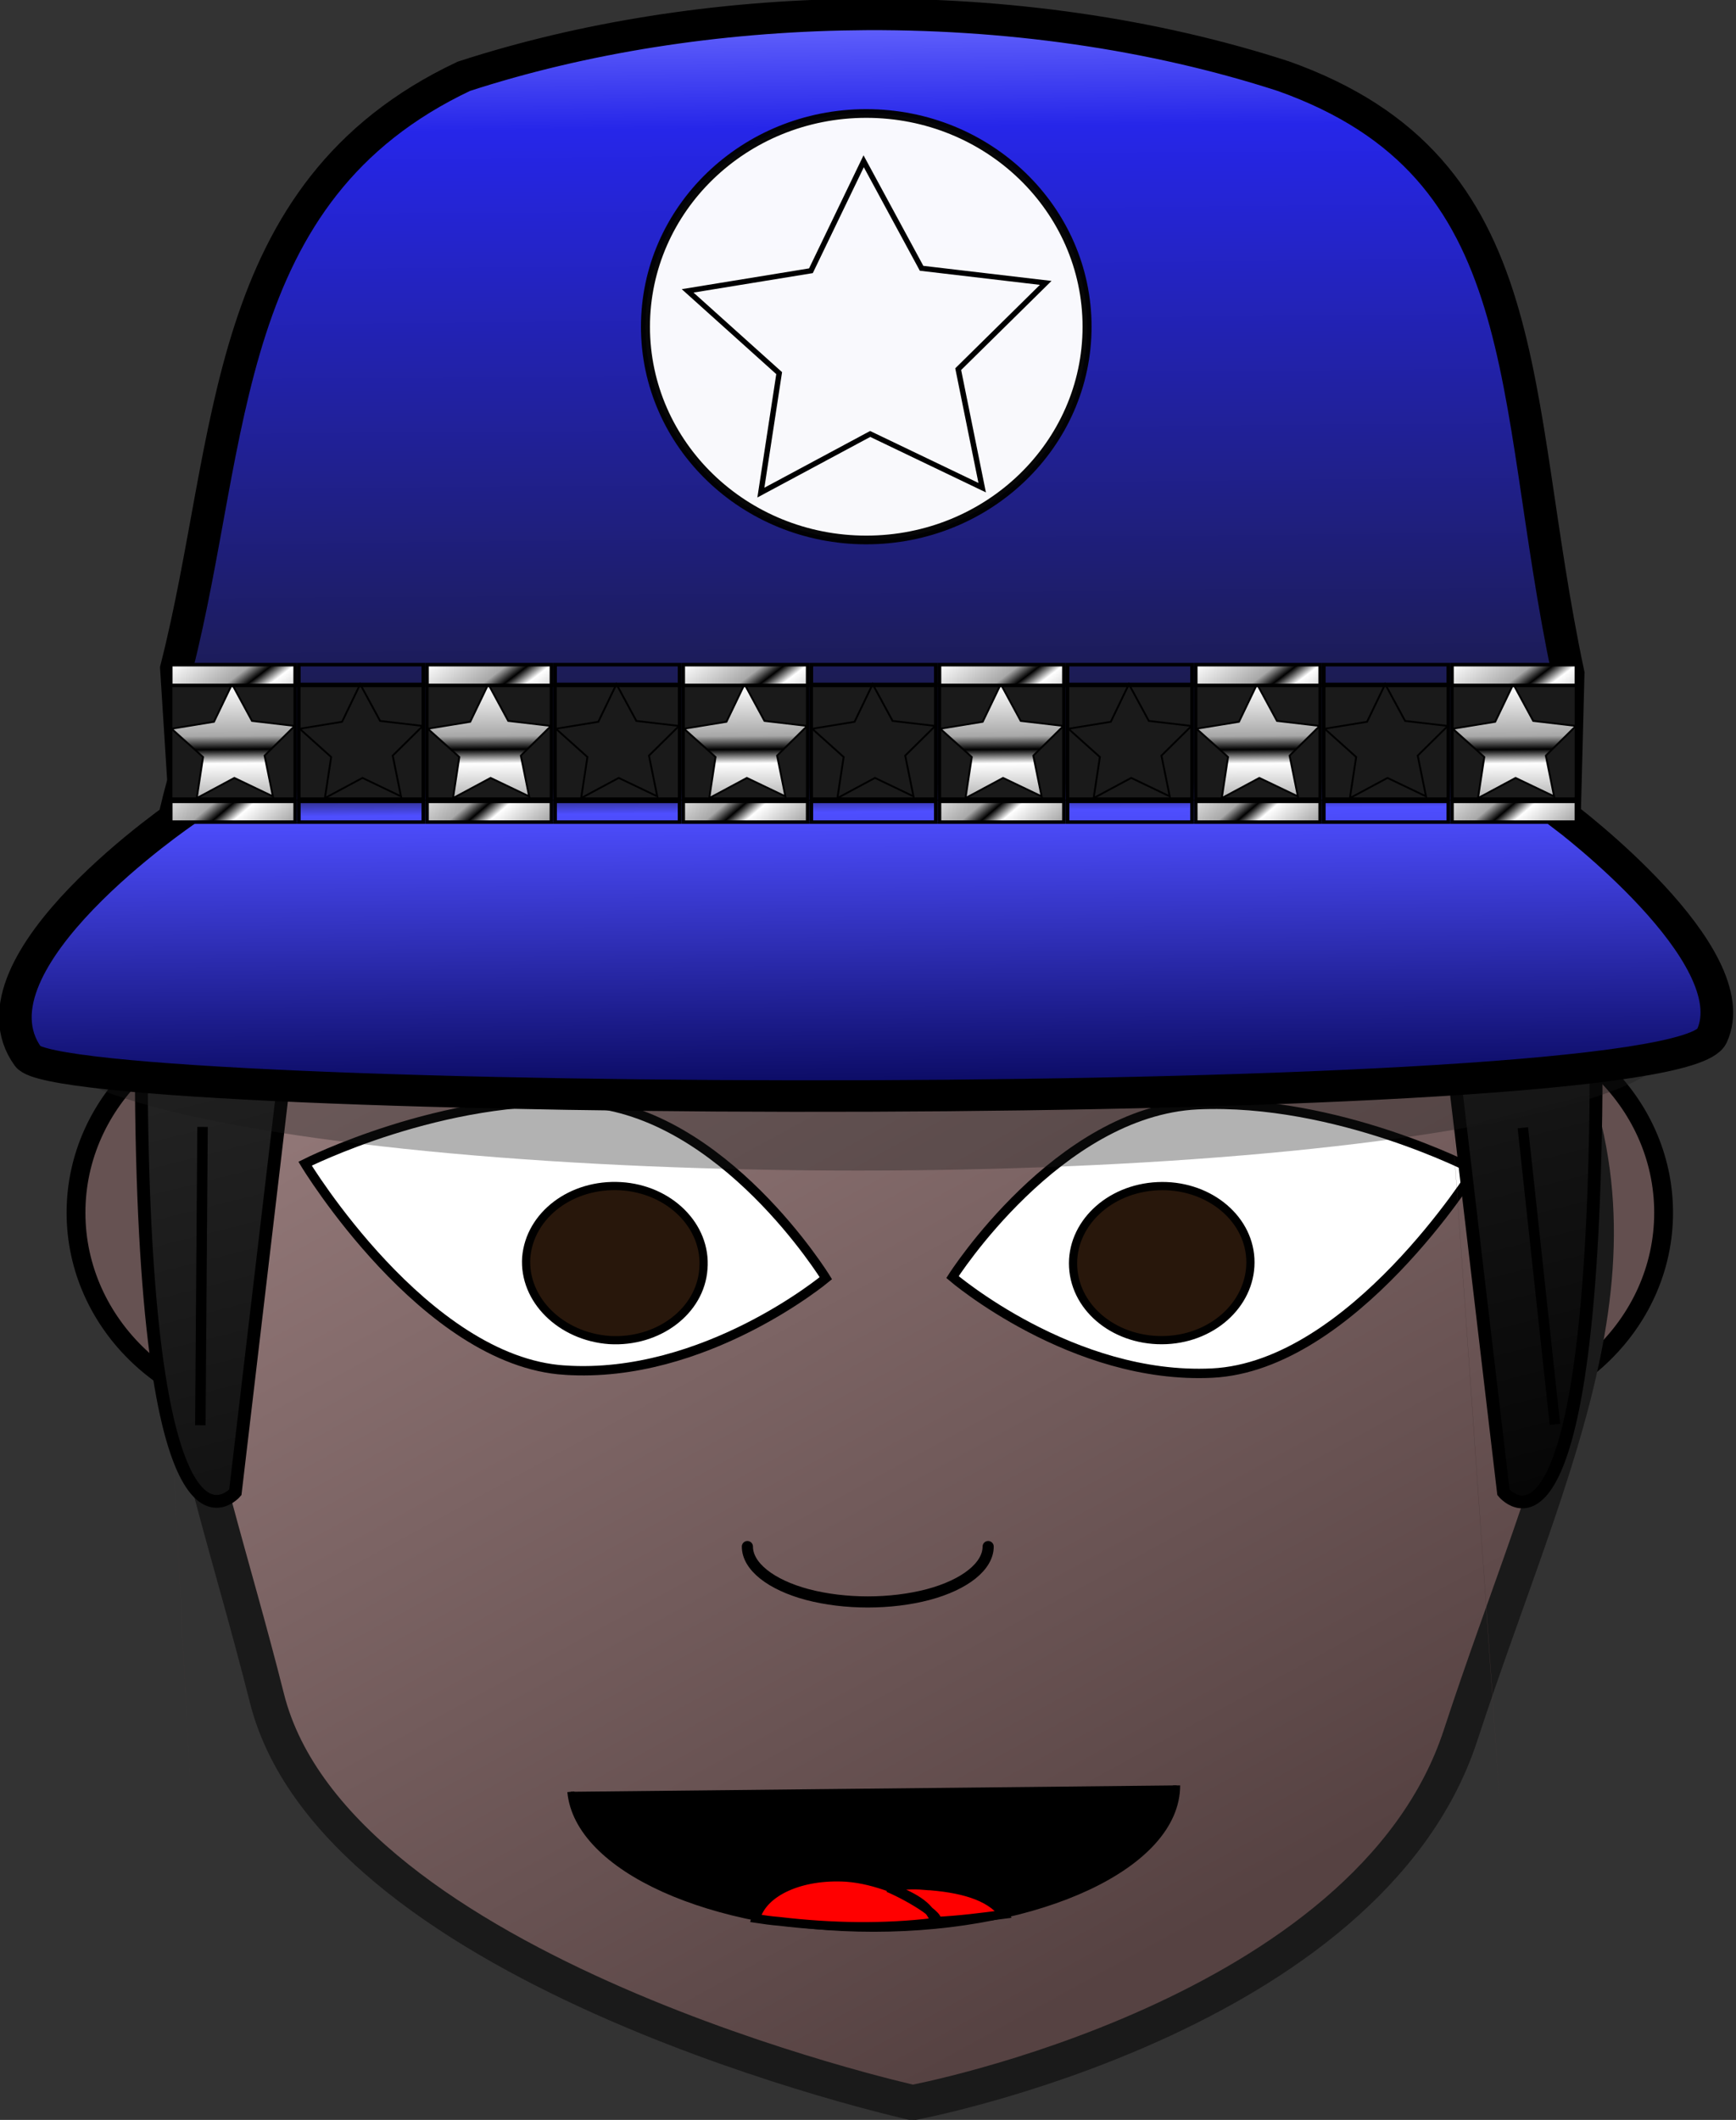 <?xml version="1.0" encoding="UTF-8"?>
<svg version="1.1" viewBox="0 0 166.07 202.73" xml:space="preserve" xmlns="http://www.w3.org/2000/svg" xmlns:xlink="http://www.w3.org/1999/xlink"><rect x="0" y="0" width="166.07" height="202.73" fill="#333333" stroke="none"/><defs><linearGradient id="g" x1="358.83" x2="425.5" y1="272.04" y2="393.99" gradientTransform="translate(-301.1 -214.63)" gradientUnits="userSpaceOnUse"><stop stop-color="#a18585" offset="0"/><stop stop-color="#564242" offset="1"/></linearGradient><linearGradient id="e" x1="139.72" x2="50.82" y1="174.89" y2="-15.541" gradientTransform="matrix(1.003 0 0 .544 6.133 47.596)" gradientUnits="userSpaceOnUse"><stop stop-color="#060606" offset="0"/><stop stop-color="#383838" offset="1"/></linearGradient><linearGradient id="f" x1="391.67" x2="394.52" y1="450.43" y2="771.14" gradientUnits="userSpaceOnUse"><stop stop-color="#6a6aff" offset="0"/><stop stop-color="#2626e9" offset=".106"/><stop stop-color="#1a1a39" offset=".691"/><stop stop-color="#4e4eff" offset=".715"/><stop stop-color="#00004a" offset="1"/></linearGradient><linearGradient id="a" x1="190.81" x2="207.28" y1="511.59" y2="573.81" gradientUnits="userSpaceOnUse" xlink:href="#d"/><linearGradient id="d"><stop stop-color="#fff" offset="0"/><stop stop-color="#a8a8a8" offset=".429"/><stop offset=".544"/><stop stop-color="#fff" offset=".664"/><stop stop-color="#aaa" offset="1"/></linearGradient><linearGradient id="c" x1="156.83" x2="176.66" y1="445.02" y2="470.09" gradientUnits="userSpaceOnUse" xlink:href="#d"/><linearGradient id="b" x1="147.1" x2="167.95" y1="445.52" y2="469.08" gradientTransform="translate(-1.2688e-5 39.017)" gradientUnits="userSpaceOnUse" xlink:href="#d"/></defs><ellipse cx="27.886" cy="115.97" rx="20.615" ry="19.429" fill="#665252" stroke="#000" stroke-linecap="round" stroke-linejoin="bevel" stroke-width="1.8"/><ellipse cx="138.53" cy="115.97" rx="20.615" ry="19.429" fill="#634f4f" stroke="#000" stroke-linecap="round" stroke-linejoin="bevel" stroke-width="1.8"/><path d="m85.146 68.749c-25.307 0.055-49.25 4.867-61.875 27.6-12.682 22.788-4.392 39.648 2.264 66.052s61.773 38.673 61.773 38.673 43.576-8.121 52.408-35.113 19.931-46.824 7.306-69.612c-12.625-22.733-36.568-27.545-61.876-27.6z" fill="url(#g)" stroke="#1a1a1a" stroke-linecap="round" stroke-linejoin="bevel" stroke-width="3.365px"/><path d="m112.56 170.74c0 7.578-12.967 13.662-29.004 13.662-15.526 0-28.265-5.752-28.947-13.053z"/><path d="m112.56 170.74c0 7.578-12.967 13.662-29.004 13.662-15.526 0-28.265-5.752-28.947-13.053" fill="none" stroke="#000" stroke-width=".673px"/><path d="m88.445 180.31c3.412 0.221 6.199 0.94 7.564 2.766-2.161 0.277-4.208 0.553-6.597 0.664-0.512-1.604-2.161-2.378-4.322-3.263 0.967-0.166 2.104-0.277 3.355-0.166zm-3.355 0.166c-0.057 0.055-0.114 0.055-0.114 0.055 2.104 0.885 5.858 3.153 4.265 3.319-4.607 0.553-9.611 0.498-14.73-0.111-0.739-0.055-1.478-0.166-2.218-0.277 0.682-2.544 4.322-4.204 8.701-3.927 1.479 0.111 2.844 0.498 4.095 0.94z" fill="#f00" stroke="#000" stroke-width=".841px"/><path d="m115.97 131.31c-13.365 0.664-24.853-9.181-24.853-9.181s10.066-15.819 23.431-16.483c13.365-0.608 26.502 6.25 26.502 6.25s-11.715 18.75-25.08 19.414z" fill="#fff" stroke="#000" stroke-width=".897px"/><path d="m111.59 128.15c-4.72 0.221-8.701-2.876-8.929-6.969-0.228-4.038 3.355-7.522 8.076-7.744 4.663-0.221 8.644 2.876 8.872 6.914 0.228 4.093-3.355 7.577-8.019 7.799z" fill="#28170b" stroke="#000" stroke-width=".785px"/><path d="m94.53 147.9c0 1.881-2.218 3.651-5.744 4.591-3.583 0.94-7.962 0.94-11.545 0-3.526-0.94-5.744-2.71-5.744-4.591" fill="none" stroke="#000" stroke-linecap="round" stroke-linejoin="bevel" stroke-width="1.066px"/><path d="m54.038 131.03c13.365 0.885 24.966-8.794 24.966-8.794s-9.782-15.93-23.203-16.814c-13.365-0.83-26.616 5.863-26.616 5.863s11.431 18.916 24.853 19.746z" fill="#fff" stroke="#000" stroke-width=".897px"/><path d="m58.303 128.15c4.663 0.277 8.701-2.766 8.986-6.803 0.341-4.093-3.242-7.633-7.905-7.909-4.72-0.277-8.701 2.765-9.042 6.803-0.284 4.038 3.299 7.577 7.962 7.909z" fill="#28170b" stroke="#000" stroke-width=".785px"/><path d="m137.58 88.44c5.858 82.635 5.858 83.354 5.858 83.354z" fill="#483737"/><path d="m13.773 84.955c4.436 86.34 4.493 87.059 4.493 87.059z" fill="#483737"/><path d="m81.469 47.986c-11.947 0.079-23.631 1.003-33.98 2.686-21.153 3.441-34.583 9.691-33.942 55.747 0.64 46.056 8.965 36.295 8.965 36.295l8.803-74.645h0.409c0.296 3.901 10.072 7.482 25.753 9.434 15.949 1.984 35.599 1.984 51.548 0 15.672-1.953 25.439-5.534 25.73-9.434h0.263l8.805 74.645s8.156 10.021 8.836-36.162c0.68-46.184-12.719-52.433-33.843-55.879-11.338-1.844-24.258-2.773-37.346-2.686z" fill="url(#e)" stroke="#000" stroke-width="1.226px"/><ellipse cx="82.081" cy="99.591" rx="78.15" ry="12.353" fill="#1a1a1a" fill-opacity=".346" opacity=".97"/><g transform="matrix(.347 0 0 .335 -55.371 -150.08)" stroke="#000" stroke-linecap="round"><path d="m395.13 452.15c-37.857 0.521-74.882 6.582-107.68 17.627-67.488 32.976-63.13 103.45-79.244 169.05l2.486 40.642s-62.053 43.436-43.384 70.147c10.327 14.775 453.83 17.161 464.18-5.835 10.349-22.995-40.616-62.708-40.616-62.708l1.015-40.801c-16.479-80.371-7.383-144.26-78.421-170.5-35.927-12.1-76.869-18.199-118.34-17.627z" fill="url(#f)" stroke-width="8.995"/><g transform="translate(412.53 185.3)"><rect x="147.3" y="458.06" width="34.342" height="32.745" fill="#1a1a1a" stroke-width=".962"/><path transform="matrix(.5 .128 -.128 .5 134.26 178.35)" d="m227.14 565.22-22.461-4.783-16.674 15.791-2.392-22.84-20.171-10.978 20.983-9.332 4.208-22.576 15.36 17.072 22.771-2.974-11.49 19.884z" fill="url(#a)"/><rect x="147.32" y="452.44" width="34.321" height="5.926" fill="url(#c)"/><rect x="147.32" y="491.46" width="34.321" height="5.926" fill="url(#b)"/></g><g transform="translate(377.21 185.3)"><rect x="147.3" y="458.06" width="34.342" height="32.745" fill="#1a1a1a" stroke-width=".962"/><path transform="matrix(.5 .128 -.128 .5 134.26 178.35)" d="m227.14 565.22-22.461-4.783-16.674 15.791-2.392-22.84-20.171-10.978 20.983-9.332 4.208-22.576 15.36 17.072 22.771-2.974-11.49 19.884z" fill="url(#a)"/><rect x="147.32" y="452.44" width="34.321" height="5.926" fill="url(#c)"/><rect x="147.32" y="491.46" width="34.321" height="5.926" fill="url(#b)"/></g><g transform="translate(341.89 185.3)"><rect x="147.3" y="458.06" width="34.342" height="32.745" fill="#1a1a1a" stroke-width=".962"/><path transform="matrix(.5 .128 -.128 .5 134.26 178.35)" d="m227.14 565.22-22.461-4.783-16.674 15.791-2.392-22.84-20.171-10.978 20.983-9.332 4.208-22.576 15.36 17.072 22.771-2.974-11.49 19.884z" fill="url(#a)"/><rect x="147.32" y="452.44" width="34.321" height="5.926" fill="url(#c)"/><rect x="147.32" y="491.46" width="34.321" height="5.926" fill="url(#b)"/></g><g transform="translate(306.56 185.3)"><rect x="147.3" y="458.06" width="34.342" height="32.745" fill="#1a1a1a" stroke-width=".962"/><path transform="matrix(.5 .128 -.128 .5 134.26 178.35)" d="m227.14 565.22-22.461-4.783-16.674 15.791-2.392-22.84-20.171-10.978 20.983-9.332 4.208-22.576 15.36 17.072 22.771-2.974-11.49 19.884z" fill="url(#a)"/><rect x="147.32" y="452.44" width="34.321" height="5.926" fill="url(#c)"/><rect x="147.32" y="491.46" width="34.321" height="5.926" fill="url(#b)"/></g><g transform="translate(271.24 185.3)"><rect x="147.3" y="458.06" width="34.342" height="32.745" fill="#1a1a1a" stroke-width=".962"/><path transform="matrix(.5 .128 -.128 .5 134.26 178.35)" d="m227.14 565.22-22.461-4.783-16.674 15.791-2.392-22.84-20.171-10.978 20.983-9.332 4.208-22.576 15.36 17.072 22.771-2.974-11.49 19.884z" fill="url(#a)"/><rect x="147.32" y="452.44" width="34.321" height="5.926" fill="url(#c)"/><rect x="147.32" y="491.46" width="34.321" height="5.926" fill="url(#b)"/></g><g transform="translate(235.92 185.3)"><rect x="147.3" y="458.06" width="34.342" height="32.745" fill="#1a1a1a" stroke-width=".962"/><path transform="matrix(.5 .128 -.128 .5 134.26 178.35)" d="m227.14 565.22-22.461-4.783-16.674 15.791-2.392-22.84-20.171-10.978 20.983-9.332 4.208-22.576 15.36 17.072 22.771-2.974-11.49 19.884z" fill="url(#a)"/><rect x="147.32" y="452.44" width="34.321" height="5.926" fill="url(#c)"/><rect x="147.32" y="491.46" width="34.321" height="5.926" fill="url(#b)"/></g><g transform="translate(200.6 185.3)"><rect x="147.3" y="458.06" width="34.342" height="32.745" fill="#1a1a1a" stroke-width=".962"/><path transform="matrix(.5 .128 -.128 .5 134.26 178.35)" d="m227.14 565.22-22.461-4.783-16.674 15.791-2.392-22.84-20.171-10.978 20.983-9.332 4.208-22.576 15.36 17.072 22.771-2.974-11.49 19.884z" fill="url(#a)"/><rect x="147.32" y="452.44" width="34.321" height="5.926" fill="url(#c)"/><rect x="147.32" y="491.46" width="34.321" height="5.926" fill="url(#b)"/></g><g transform="translate(165.28 185.3)"><rect x="147.3" y="458.06" width="34.342" height="32.745" fill="#1a1a1a" stroke-width=".962"/><path transform="matrix(.5 .128 -.128 .5 134.26 178.35)" d="m227.14 565.22-22.461-4.783-16.674 15.791-2.392-22.84-20.171-10.978 20.983-9.332 4.208-22.576 15.36 17.072 22.771-2.974-11.49 19.884z" fill="url(#a)"/><rect x="147.32" y="452.44" width="34.321" height="5.926" fill="url(#c)"/><rect x="147.32" y="491.46" width="34.321" height="5.926" fill="url(#b)"/></g><g transform="translate(129.96 185.3)"><rect x="147.3" y="458.06" width="34.342" height="32.745" fill="#1a1a1a" stroke-width=".962"/><path transform="matrix(.5 .128 -.128 .5 134.26 178.35)" d="m227.14 565.22-22.461-4.783-16.674 15.791-2.392-22.84-20.171-10.978 20.983-9.332 4.208-22.576 15.36 17.072 22.771-2.974-11.49 19.884z" fill="url(#a)"/><rect x="147.32" y="452.44" width="34.321" height="5.926" fill="url(#c)"/><rect x="147.32" y="491.46" width="34.321" height="5.926" fill="url(#b)"/></g><g transform="translate(94.635 185.3)"><rect x="147.3" y="458.06" width="34.342" height="32.745" fill="#1a1a1a" stroke-width=".962"/><path transform="matrix(.5 .128 -.128 .5 134.26 178.35)" d="m227.14 565.22-22.461-4.783-16.674 15.791-2.392-22.84-20.171-10.978 20.983-9.332 4.208-22.576 15.36 17.072 22.771-2.974-11.49 19.884z" fill="url(#a)"/><rect x="147.32" y="452.44" width="34.321" height="5.926" fill="url(#c)"/><rect x="147.32" y="491.46" width="34.321" height="5.926" fill="url(#b)"/></g><g transform="translate(59.314 185.3)"><rect x="147.3" y="458.06" width="34.342" height="32.745" fill="#1a1a1a" stroke-width=".962"/><path transform="matrix(.5 .128 -.128 .5 134.26 178.35)" d="m227.14 565.22-22.461-4.783-16.674 15.791-2.392-22.84-20.171-10.978 20.983-9.332 4.208-22.576 15.36 17.072 22.771-2.974-11.49 19.884z" fill="url(#a)"/><rect x="147.32" y="452.44" width="34.321" height="5.926" fill="url(#c)"/><rect x="147.32" y="491.46" width="34.321" height="5.926" fill="url(#b)"/></g><g transform="translate(4.876)"><circle cx="393.51" cy="541.27" r="60.872" fill="#fff" opacity=".97" stroke-miterlimit="2" stroke-width="2.485"/><path transform="matrix(1.454 .373 -.373 1.454 306.03 -319.34)" d="m227.14 565.22-22.461-4.783-16.674 15.791-2.392-22.84-20.171-10.978 20.983-9.332 4.208-22.576 15.36 17.072 22.771-2.974-11.49 19.884z" fill="url(#a)"/></g></g><path d="m19.375 107.77c-0.21 28.525-0.21 28.525-0.21 28.525" fill="#999" fill-rule="evenodd" stroke="#000" stroke-width="1px"/><path d="m145.68 107.85 3.067 28.361" fill="#999" fill-rule="evenodd" stroke="#000" stroke-width="1px"/></svg>
